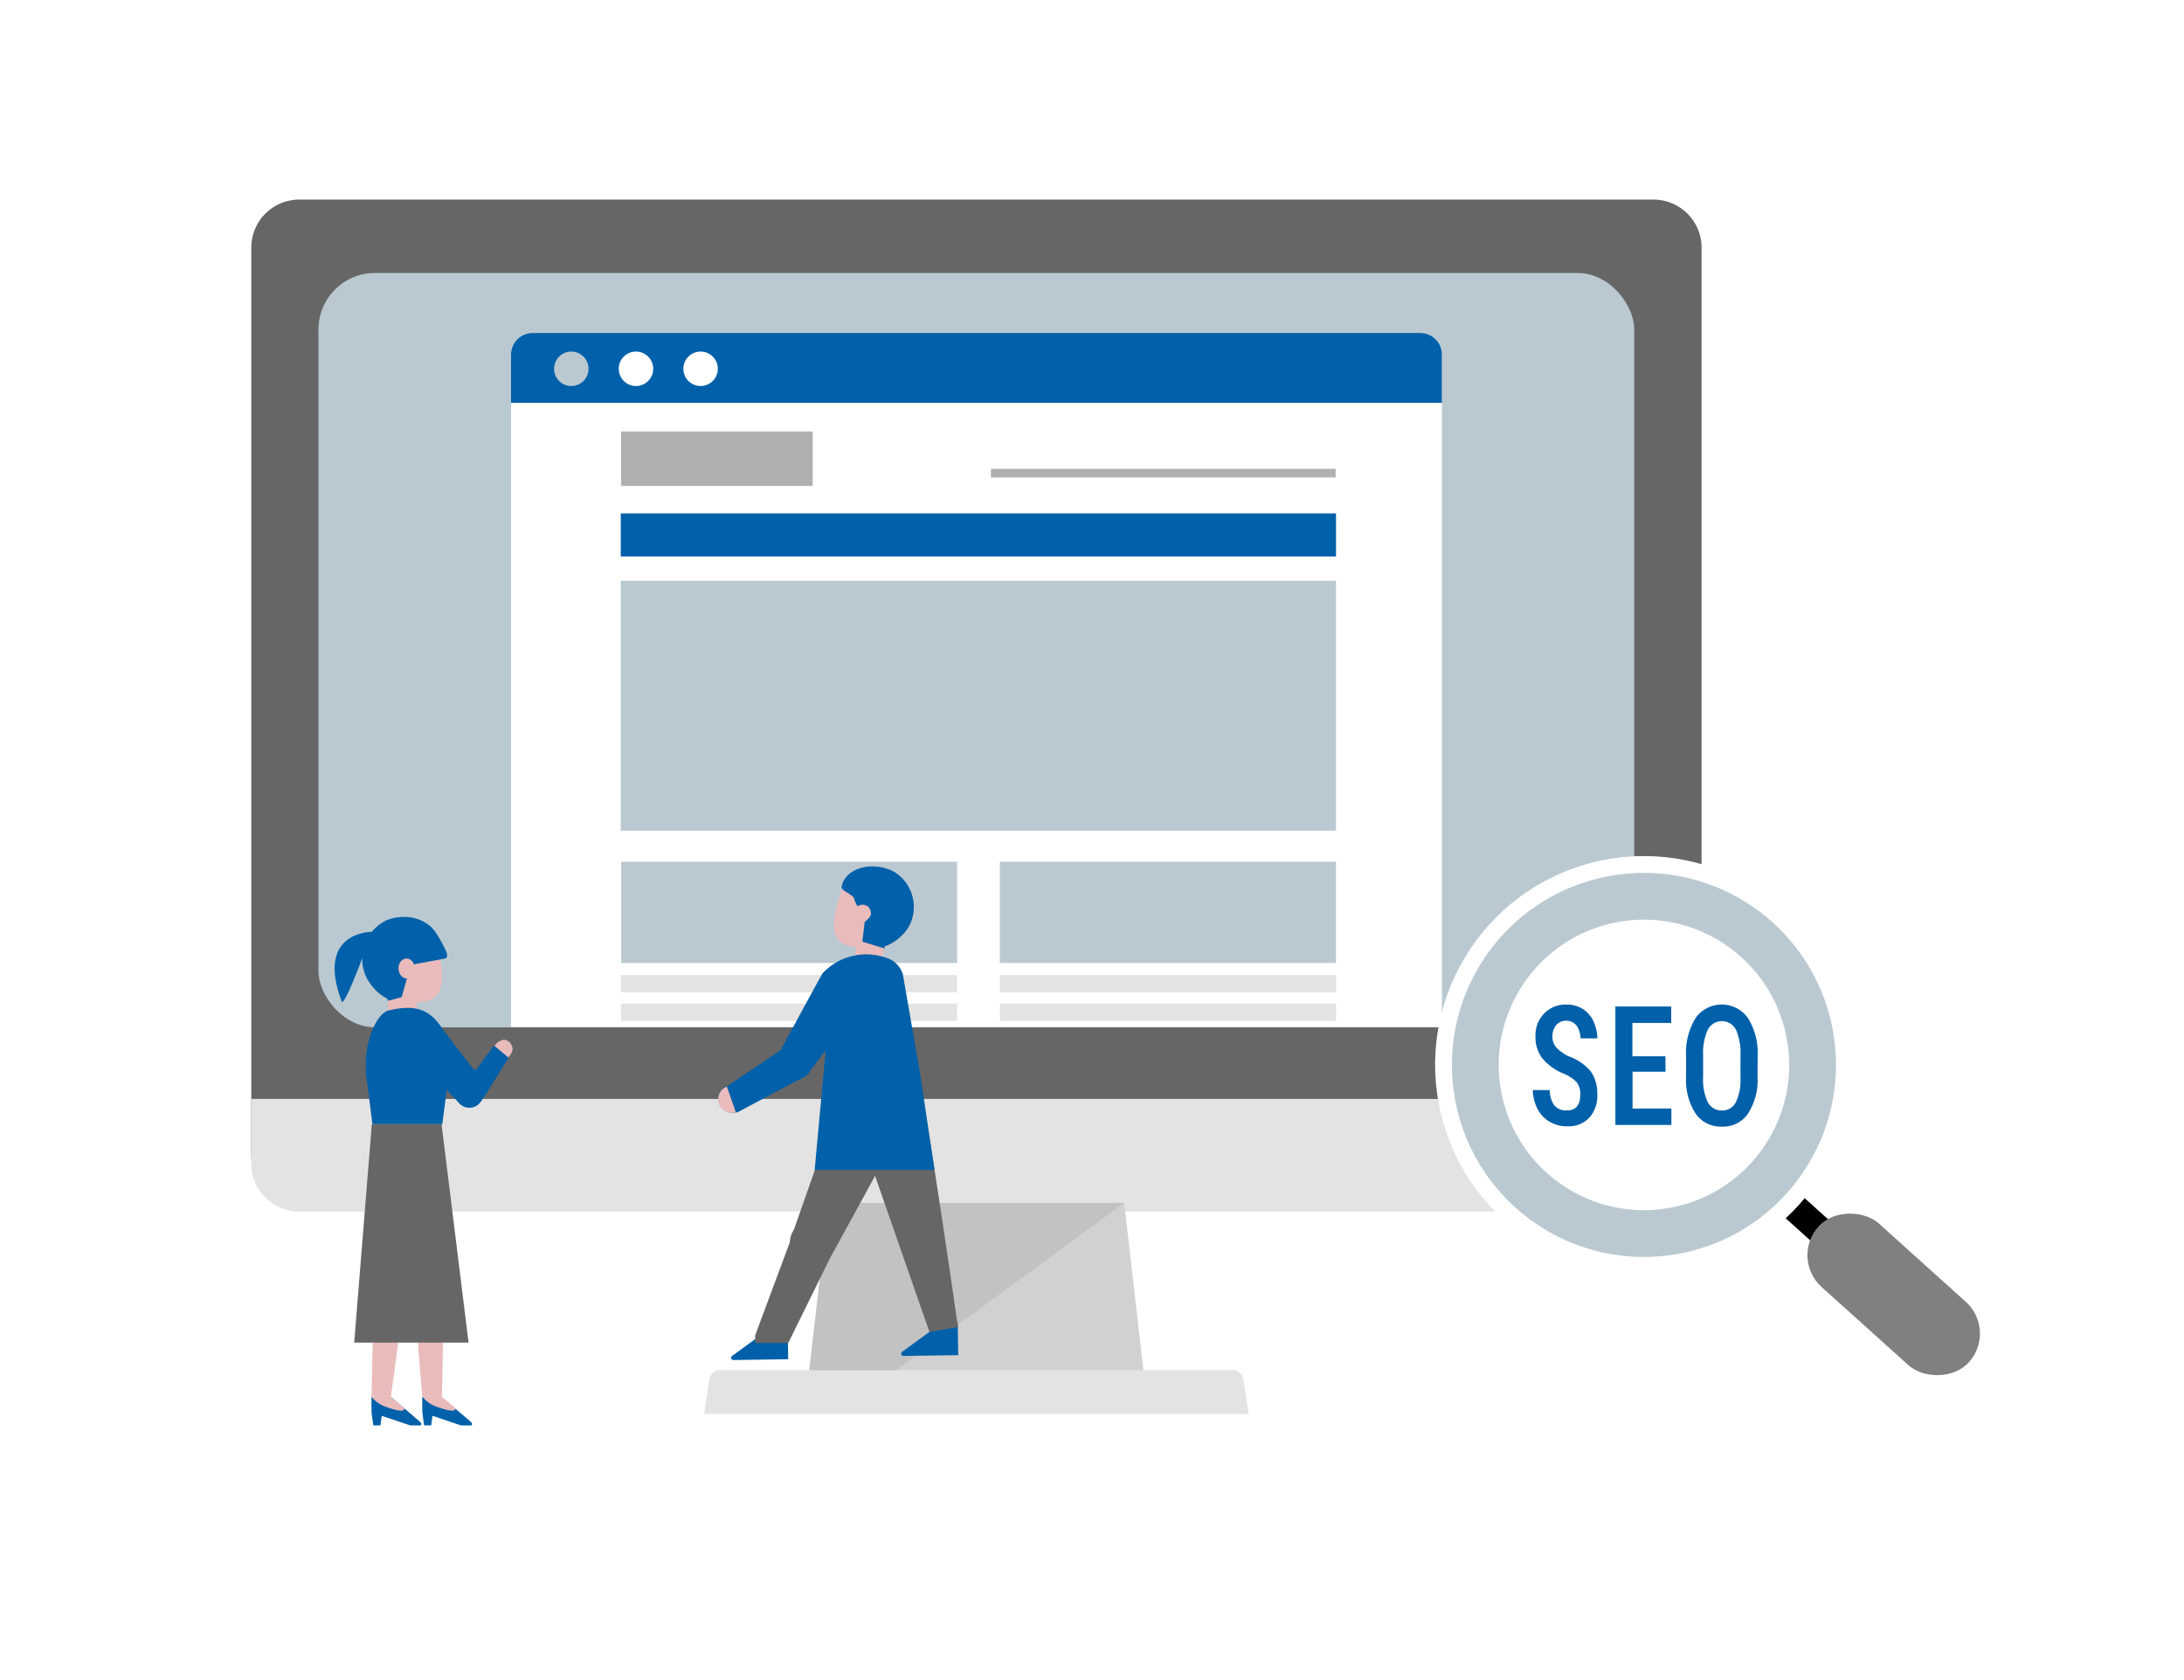 <svg xmlns="http://www.w3.org/2000/svg" width="130" height="100" viewBox="0 0 130 100">
  <g id="グループ_292" data-name="グループ 292" transform="translate(-968 -2700)">
    <rect id="長方形_1836" data-name="長方形 1836" width="130" height="100" transform="translate(968 2700)" fill="#fff"/>
    <g id="レイヤー_1" data-name="レイヤー 1" transform="translate(917.523 2650.124)">
      <path id="パス_1263" data-name="パス 1263" d="M128.1,91.77H100.3a2.856,2.856,0,0,0-2.856,2.88v54a2.856,2.856,0,0,0,2.856,2.856h11.236Z" transform="translate(-32.009 -30.037)" fill="#4d4d4d" opacity="0.45" style="mix-blend-mode: multiply;isolation: isolate"/>
      <path id="パス_1265" data-name="パス 1265" d="M180.9,151.528H100.3a2.856,2.856,0,0,1-2.856-2.856V94.676A2.856,2.856,0,0,1,100.3,91.82h80.6a2.861,2.861,0,0,1,2.87,2.856v54a2.861,2.861,0,0,1-2.87,2.847Z" transform="translate(-32.009 -30.064)" fill="none" stroke="#fff" stroke-miterlimit="10" stroke-width="3"/>
      <path id="パス_1266" data-name="パス 1266" d="M180.9,151.528H100.3a2.856,2.856,0,0,1-2.856-2.856V94.676A2.856,2.856,0,0,1,100.3,91.82h80.6a2.861,2.861,0,0,1,2.87,2.856v54a2.861,2.861,0,0,1-2.87,2.847Z" transform="translate(-32.009 -30.064)" fill="#666"/>
      <path id="パス_1267" data-name="パス 1267" d="M180.9,214.332H100.3A2.856,2.856,0,0,1,97.44,211.5V207.63h86.326V211.5a2.861,2.861,0,0,1-2.87,2.833Z" transform="translate(-32.009 -92.346)" fill="#e3e3e3"/>
      <path id="パス_1268" data-name="パス 1268" d="M188.17,233.581H155.76l.31-2.052a.656.656,0,0,1,.721-.559h5.232l1.146-9.97h17.592l1.142,9.961h5.237a.656.656,0,0,1,.721.559Z" transform="translate(-63.373 -99.537)" fill="#e3e3e3"/>
      <path id="パス_1269" data-name="パス 1269" d="M169.31,230.98l1.146-9.961h17.592l1.142,9.961" transform="translate(-70.66 -99.547)" fill="#d1d1d1"/>
      <path id="パス_1270" data-name="パス 1270" d="M174.468,230.98H169.31l1.146-9.961h17.592Z" transform="translate(-70.66 -99.547)" fill="#b0b0b0" opacity="0.45" style="mix-blend-mode: darken;isolation: isolate"/>
      <rect id="長方形_1710" data-name="長方形 1710" width="78.316" height="44.899" rx="3.36" transform="translate(69.434 66.124)" fill="#bac9d1"/>
      <path id="パス_1271" data-name="パス 1271" d="M132.18,109h52.844a1.285,1.285,0,0,1,1.285,1.285v40.027H130.9V110.285A1.285,1.285,0,0,1,132.18,109Z" transform="translate(-50.004 -39.304)" fill="#fff"/>
      <rect id="長方形_1711" data-name="長方形 1711" width="20.004" height="6.027" transform="translate(87.446 101.168)" fill="#bac9d1"/>
      <rect id="長方形_1712" data-name="長方形 1712" width="20.004" height="1.026" transform="translate(107.445 108.938) rotate(180)" fill="#e3e3e3"/>
      <rect id="長方形_1713" data-name="長方形 1713" width="20.004" height="1.026" transform="translate(107.445 110.639) rotate(180)" fill="#e3e3e3"/>
      <rect id="長方形_1714" data-name="長方形 1714" width="20.004" height="6.027" transform="translate(109.992 101.168)" fill="#bac9d1"/>
      <rect id="長方形_1715" data-name="長方形 1715" width="20.004" height="1.026" transform="translate(130.001 108.938) rotate(180)" fill="#e3e3e3"/>
      <rect id="長方形_1716" data-name="長方形 1716" width="20.004" height="1.026" transform="translate(130.001 110.639) rotate(180)" fill="#e3e3e3"/>
      <path id="パス_1272" data-name="パス 1272" d="M132.18,109h52.844a1.285,1.285,0,0,1,1.285,1.285v2.875H130.9v-2.88a1.285,1.285,0,0,1,1.28-1.28Z" transform="translate(-50.004 -39.304)" fill="#0060a9"/>
      <rect id="長方形_1717" data-name="長方形 1717" width="42.574" height="14.874" transform="translate(87.427 84.445)" fill="#bac9d1"/>
      <rect id="長方形_1718" data-name="長方形 1718" width="42.574" height="2.565" transform="translate(87.427 80.433)" fill="#0060a9"/>
      <rect id="長方形_1719" data-name="長方形 1719" width="11.403" height="3.245" transform="translate(87.446 75.557)" fill="#b0b0b0"/>
      <rect id="長方形_1720" data-name="長方形 1720" width="20.517" height="0.513" transform="translate(109.461 77.78)" fill="#b0b0b0"/>
      <rect id="長方形_1721" data-name="長方形 1721" width="1.645" height="3.804" transform="translate(155.678 121.409) rotate(-48)"/>
      <circle id="楕円形_142" data-name="楕円形 142" cx="11.93" cy="11.93" r="11.93" transform="translate(134.329 103.849) rotate(-11.09)" fill="#bac9d1" stroke="#fff" stroke-width="1"/>
      <circle id="楕円形_143" data-name="楕円形 143" cx="9.055" cy="9.055" r="9.055" transform="translate(137.703 106.118) rotate(-11.09)" fill="#fff" stroke="#bac9d1" stroke-miterlimit="10" stroke-width="0.82"/>
      <path id="パス_1273" data-name="パス 1273" d="M314.978,205.244a1.026,1.026,0,0,0-.194-.679,2.232,2.232,0,0,0-.712-.462,3.314,3.314,0,0,1-1.35-.98,2.2,2.2,0,0,1-.411-1.327,2.006,2.006,0,0,1,.559-1.488,1.918,1.918,0,0,1,1.419-.559,1.881,1.881,0,0,1,1.026.282,1.85,1.85,0,0,1,.693.8,2.773,2.773,0,0,1,.24,1.179h-1.257a1.354,1.354,0,0,0-.185-.781.675.675,0,0,0-1.049-.042.924.924,0,0,0-.185.615.809.809,0,0,0,.2.545,2.36,2.36,0,0,0,.73.508,3.139,3.139,0,0,1,1.326.924,2.394,2.394,0,0,1,.411,1.437,2.057,2.057,0,0,1-.518,1.493,1.849,1.849,0,0,1-1.41.536,2.126,2.126,0,0,1-1.1-.291,1.987,1.987,0,0,1-.777-.832,2.744,2.744,0,0,1-.282-1.285h1.262a1.553,1.553,0,0,0,.213.924.777.777,0,0,0,.684.287C314.756,206.062,314.978,205.79,314.978,205.244Z" transform="translate(-170.562 -90.205)" fill="#0060a9" stroke="#fff" stroke-miterlimit="10" stroke-width="0.25"/>
      <path id="パス_1274" data-name="パス 1274" d="M326.016,204.132h-1.964v1.941h2.311V207.3H322.78V200h3.573v1.229h-2.311v1.733h1.964Z" transform="translate(-176.274 -90.341)" fill="#0060a9" stroke="#fff" stroke-miterlimit="10" stroke-width="0.25"/>
      <path id="パス_1275" data-name="パス 1275" d="M336.384,204.162a3.818,3.818,0,0,1-.6,2.288,1.909,1.909,0,0,1-1.645.813,1.941,1.941,0,0,1-1.65-.8,3.791,3.791,0,0,1-.61-2.265v-1.253a4.058,4.058,0,0,1,.6-2.357,2.038,2.038,0,0,1,3.3,0,4,4,0,0,1,.61,2.339Zm-1.266-1.229a3.434,3.434,0,0,0-.24-1.474.818.818,0,0,0-1.484,0,3.235,3.235,0,0,0-.25,1.419v1.3a3.064,3.064,0,0,0,.245,1.414.8.8,0,0,0,.753.462.772.772,0,0,0,.73-.462,2.976,2.976,0,0,0,.245-1.387Z" transform="translate(-181.166 -90.204)" fill="#0060a9" stroke="#fff" stroke-miterlimit="10" stroke-width="0.25"/>
      <rect id="長方形_1722" data-name="長方形 1722" width="5.089" height="12.059" rx="2.544" transform="translate(157.013 124.776) rotate(-48)" fill="gray"/>
      <path id="パス_1307" data-name="パス 1307" d="M172.9,179.4a2.288,2.288,0,0,1,3.166-1.174,2.371,2.371,0,0,1,.86,3.235,2.806,2.806,0,0,1-1.433,1.151l-.324,1.849-1.553-.495.18-1.317C171.93,182.522,172.448,180.766,172.9,179.4Z" transform="translate(-72.361 -76.404)" fill="#eabbbb"/>
      <path id="パス_1308" data-name="パス 1308" d="M184.508,237l.028,1.678-3.263.046a.134.134,0,0,1-.083-.24l2.006-1.461Z" transform="translate(-77.021 -108.141)" fill="#0060a9"/>
      <path id="パス_1309" data-name="パス 1309" d="M162.608,237.53l.028,1.673-3.263.051a.134.134,0,0,1-.083-.24l2.006-1.461Z" transform="translate(-65.243 -108.426)" fill="#0060a9"/>
      <path id="パス_1310" data-name="パス 1310" d="M166.625,212.29h6.064c.818,5.084,1.673,11.093,1.673,11.093a1.076,1.076,0,0,1,.055.337l-1.706.282-3.235-9.281-2.685,4.9-2.468,5.015v.032H162.34v-.462l2.066-5.547a1.354,1.354,0,0,1,.231-.721" transform="translate(-66.912 -94.852)" fill="#666"/>
      <path id="パス_1311" data-name="パス 1311" d="M170.462,201.886h-7.136l.656-7.123-.924,1.23h0a1.058,1.058,0,0,1-.624.49l-3.642,1.941a.892.892,0,0,1-1.137-.462.8.8,0,0,1,.462-1.063l3.185-2.145s2.394-4.433,2.5-4.576a3.562,3.562,0,0,1,3.772-.924,1.488,1.488,0,0,1,1,.98l1,5.745Z" transform="translate(-64.357 -82.373)" fill="#0060a9"/>
      <path id="パス_1312" data-name="パス 1312" d="M158.094,206.05l.536,1.539a.878.878,0,0,1-.985-.462.8.8,0,0,1,.448-1.077Z" transform="translate(-64.349 -91.496)" fill="#eabbbb"/>
      <path id="パス_1313" data-name="パス 1313" d="M176.618,178.024a2.454,2.454,0,0,1,.841,3.277,2.805,2.805,0,0,1-1.433,1.156v.111H176l-1.294-.4.18-1.535-.06-.263s-.43-.065-.638-.846l-.37-.282h-.037c-.051-.032-.277-.162-.314-.31C173.664,177.746,175.374,177.339,176.618,178.024Z" transform="translate(-72.898 -76.245)" fill="#0060a9"/>
      <path id="パス_1314" data-name="パス 1314" d="M175.187,183.329c.083.305-.139.615.12.545s.892-.5.8-.8a.49.49,0,1,0-.924.259Z" transform="translate(-73.792 -78.893)" fill="#eabbbb"/>
      <path id="パス_1315" data-name="パス 1315" d="M129.729,200.6c-.06.435-.716.9-.924.721s-.245-.134-.245-.573a.767.767,0,0,1,.666-.744A.568.568,0,0,1,129.729,200.6Z" transform="translate(-48.745 -88.243)" fill="#eabbbb"/>
      <path id="パス_1316" data-name="パス 1316" d="M116.268,186.151a2.329,2.329,0,0,0-3.083-1.562,2.473,2.473,0,0,0-1.229,3.235,2.9,2.9,0,0,0,1.308,1.387l.148,1.914,1.627-.337L115,189.4C116.9,189.474,116.573,187.6,116.268,186.151Z" transform="translate(-39.716 -79.876)" fill="#eabbbb"/>
      <path id="パス_1317" data-name="パス 1317" d="M112.93,246v.924l2.311.777h.582c.116,0,.074-.162-.032-.24L114.086,246Z" transform="translate(-40.34 -112.981)" fill="#0060a9"/>
      <path id="パス_1318" data-name="パス 1318" d="M113.462,248.767h-.425l-.106-.777h.638Z" transform="translate(-40.34 -114.052)" fill="#0060a9"/>
      <path id="パス_1319" data-name="パス 1319" d="M114.086,228.059l1.262-9.4.2-6.009h-1.47a6.034,6.034,0,0,0-.818,0l-.328,15.405Z" transform="translate(-40.34 -95.041)" fill="#eabbbb"/>
      <path id="パス_1320" data-name="パス 1320" d="M118.1,229.414,116.92,215.16h2.089c.032,0,.495,2.085.495,2.122l-.236,12.133" transform="translate(-42.485 -96.396)" fill="#eabbbb"/>
      <path id="パス_1321" data-name="パス 1321" d="M117.708,201.544a.823.823,0,0,0,1.322-.046c.356-.462,1.34-2.172,1.6-2.505a.139.139,0,0,0,0-.166l-.675-.564c-.125-.116-.166-.083-.226,0l-.924,1.253a.143.143,0,0,1-.236,0c-1.206-1.53-1.849-2.4-1.937-2.533-.624-.874-1.387-1.327-3.069-.924-.753.171-1.2,1.673-1.285,2.182a6.623,6.623,0,0,0,.028,2.408l.273,2.182h4.16l.268-2.043Z" transform="translate(-39.936 -86.043)" fill="#0060a9"/>
      <path id="パス_1322" data-name="パス 1322" d="M113.15,184.409a2.547,2.547,0,0,0-1.216,3.277,2.9,2.9,0,0,0,1.308,1.387v.116h0l.837-.217.462-1.632.125-.287s.439,0,.735-.8l.411-.25h.037c.051-.023.3-.134.351-.282C116.177,184.451,114.486,183.836,113.15,184.409Z" transform="translate(-39.695 -79.742)" fill="#0060a9"/>
      <ellipse id="楕円形_146" data-name="楕円形 146" cx="0.49" cy="0.596" rx="0.49" ry="0.596" transform="matrix(0.999, -0.054, 0.054, 0.999, 74.166, 106.955)" fill="#eabbbb"/>
      <path id="パス_1323" data-name="パス 1323" d="M114.086,246H112.93a1.909,1.909,0,0,0,.924.615c.43.162,1.1.351,1.021.037Z" transform="translate(-40.34 -112.981)" fill="#eabbbb"/>
      <path id="パス_1324" data-name="パス 1324" d="M119.47,246v.924l2.311.777h.582c.116,0,.074-.162-.032-.24l-1.179-1-.827-.162Z" transform="translate(-43.857 -112.981)" fill="#0060a9"/>
      <path id="パス_1325" data-name="パス 1325" d="M120,248.767h-.421l-.106-.777h.633Z" transform="translate(-43.857 -114.052)" fill="#0060a9"/>
      <path id="パス_1326" data-name="パス 1326" d="M120.661,246H119.51a1.849,1.849,0,0,0,.924.615c.43.162,1.1.351,1.017.037Z" transform="translate(-43.878 -112.981)" fill="#eabbbb"/>
      <path id="パス_1327" data-name="パス 1327" d="M118.975,185c.434.079.749.527,1.276,1.576.231.462,0,.522,0,.522l-1.89.351S118.332,184.895,118.975,185Z" transform="translate(-43.26 -80.173)" fill="#0060a9"/>
      <path id="パス_1328" data-name="パス 1328" d="M110.407,186.12s-3.383-.06-1.812,4.132C108.762,190.742,110.407,186.12,110.407,186.12Z" transform="translate(-37.785 -80.778)" fill="#0060a9"/>
      <path id="パス_1329" data-name="パス 1329" d="M111.749,210.89H115.9l1.608,13H110.7Z" transform="translate(-39.14 -94.099)" fill="#666"/>
      <circle id="楕円形_147" data-name="楕円形 147" cx="1.026" cy="1.026" r="1.026" transform="translate(83.457 70.801)" fill="#bac9d1"/>
      <circle id="楕円形_148" data-name="楕円形 148" cx="1.026" cy="1.026" r="1.026" transform="translate(87.307 70.801)" fill="#fff"/>
      <circle id="楕円形_149" data-name="楕円形 149" cx="1.026" cy="1.026" r="1.026" transform="translate(91.153 70.801)" fill="#fff"/>
    </g>
  </g>
</svg>
